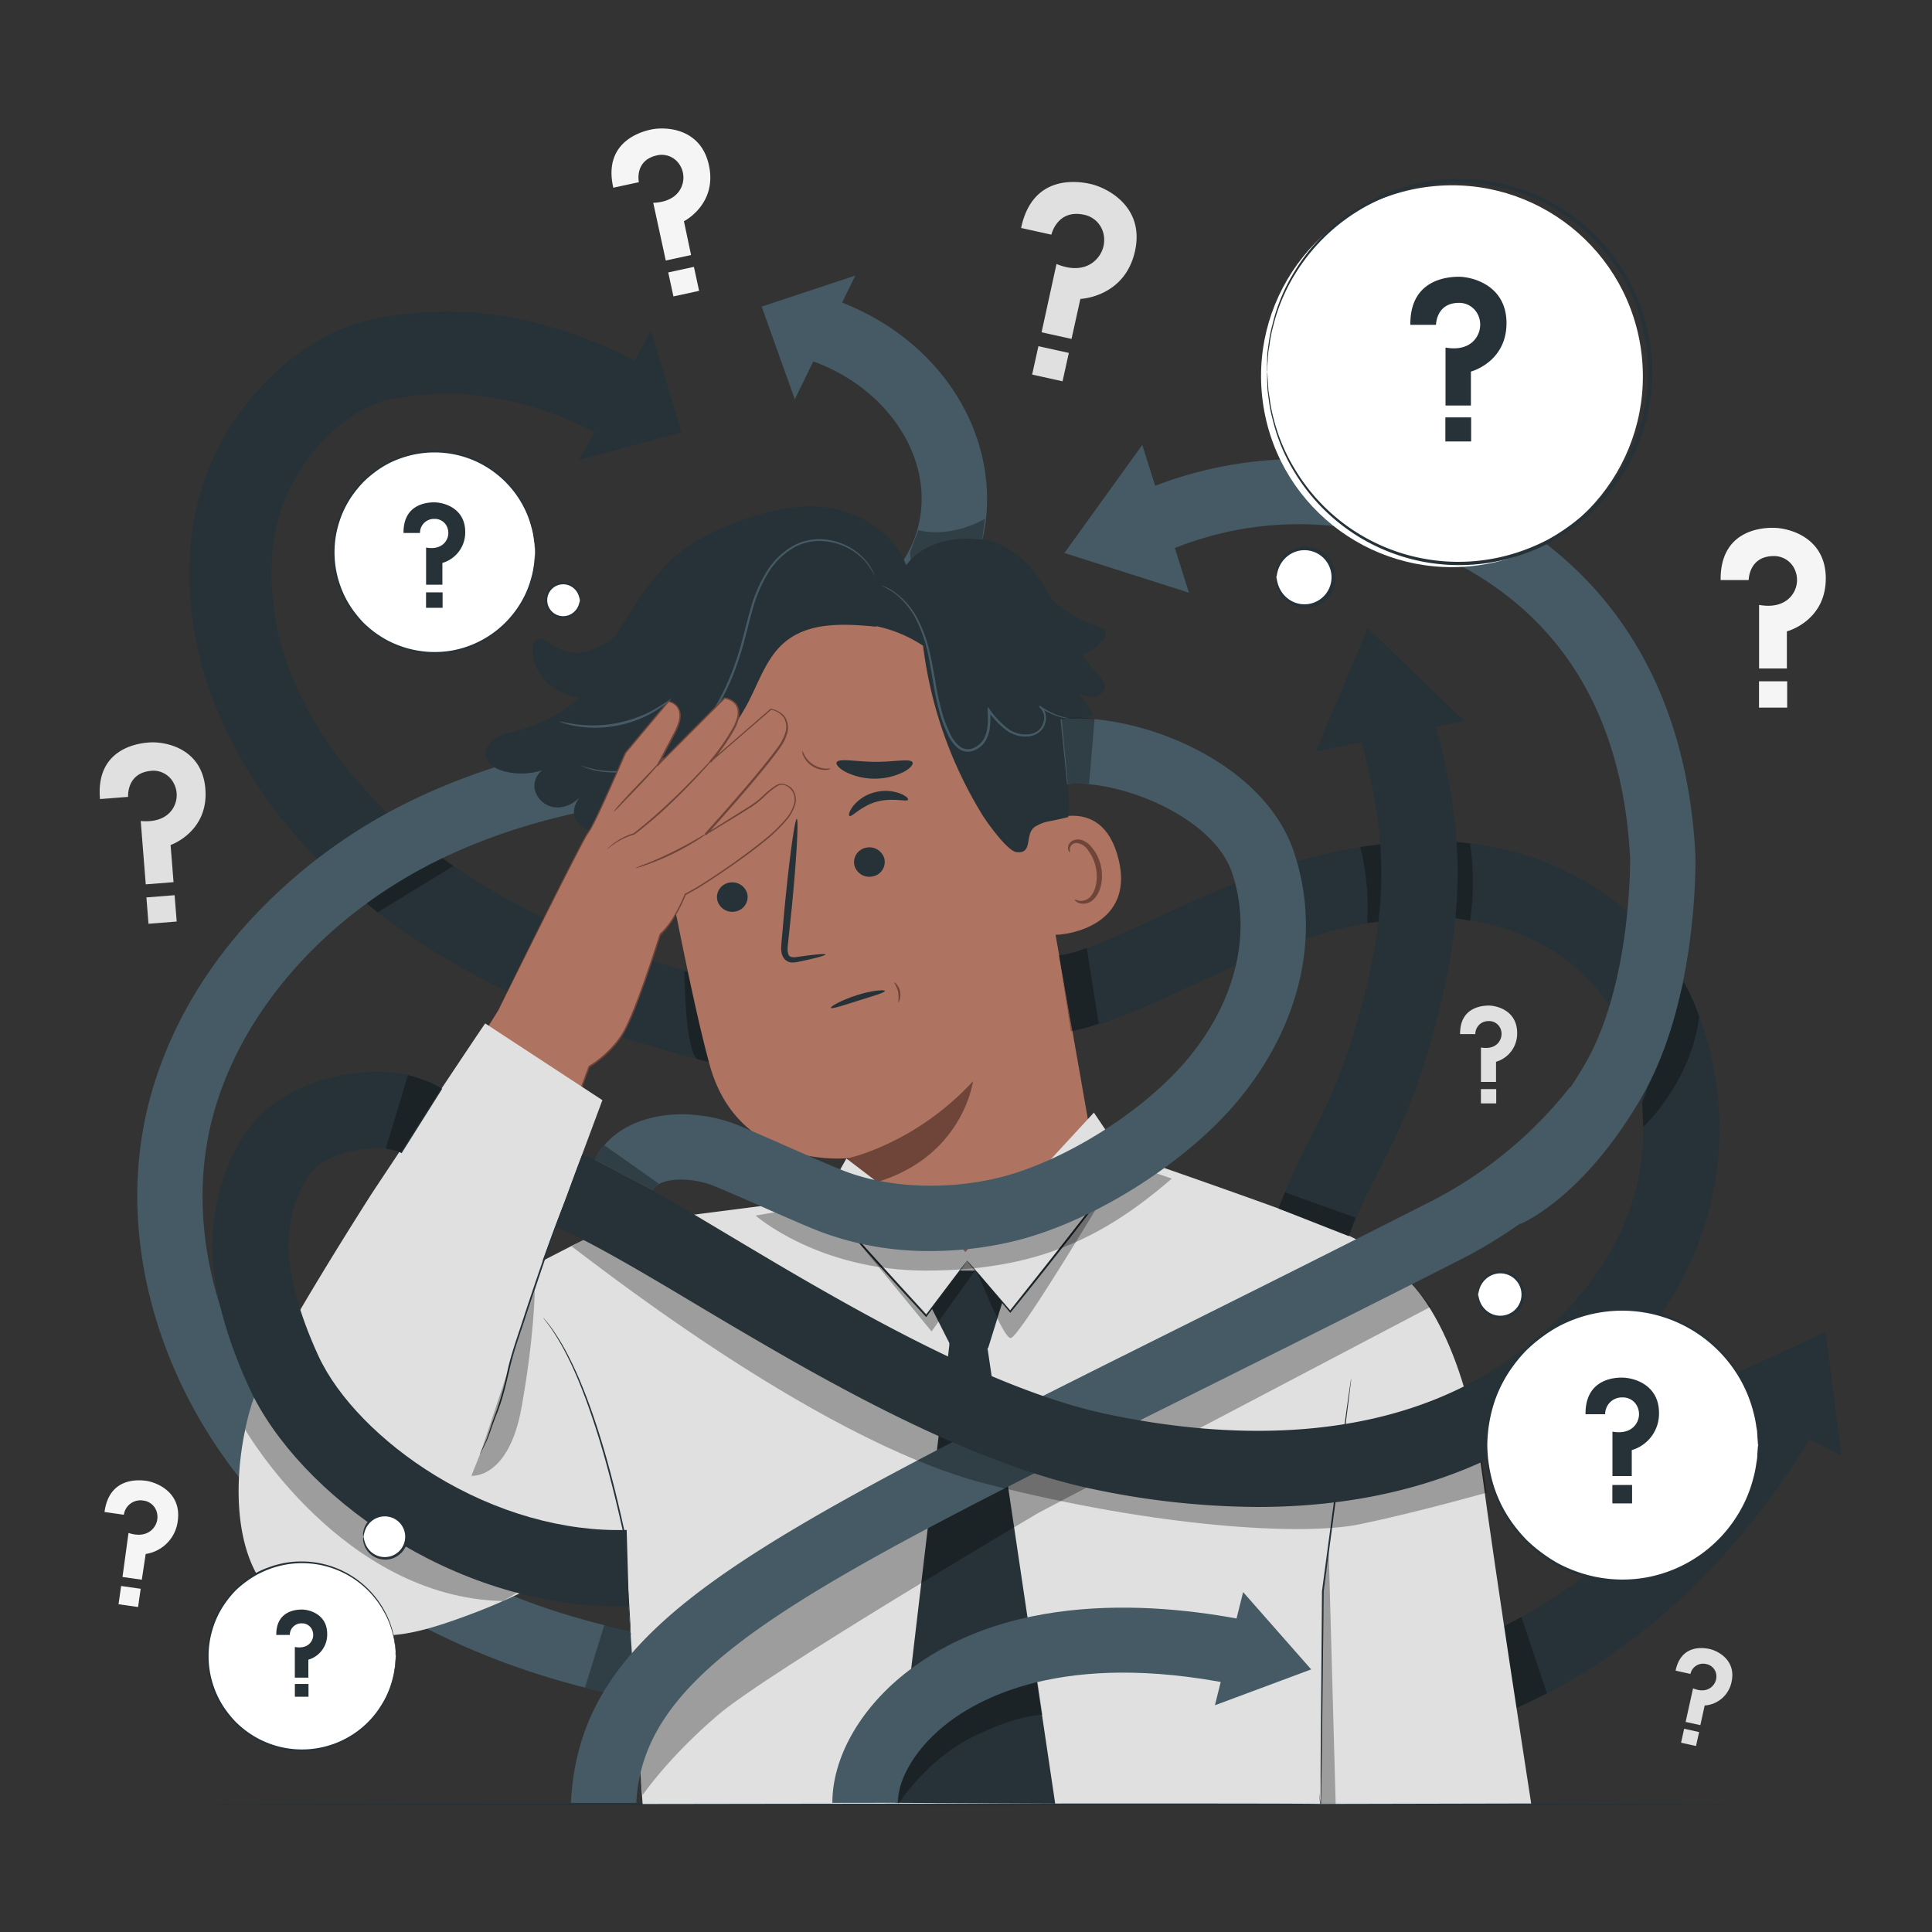 <svg xmlns="http://www.w3.org/2000/svg" viewBox="0 0 500 500"><rect x="0" y="0" width="500" height="500" fill="#333333" stroke="none"/><g id="freepik--background-complete--inject-382"><path d="M25.88,206.8l7.28-.57s-.49-6.11,5.86-6.73a5.9,5.9,0,0,1,6,3.31,6.55,6.55,0,0,1,0,5.94c-1.07,2.13-3.63,4.19-8.6,3.72l1.3,16.4,7.19-.57-.76-9.61s9.89-3.4,9-14.53c-.85-10.64-10.58-12.35-14.67-12C35.31,192.38,24.73,194,25.88,206.8Z" style="fill:#e0e0e0"></path><rect x="38.16" y="231.95" width="7.32" height="6.84" transform="translate(-18.43 4.03) rotate(-4.52)" style="fill:#e0e0e0"></rect><path d="M377.87,267.63h3.94a3.35,3.35,0,0,1,3.44-3.37,3.2,3.2,0,0,1,3.1,2,3.53,3.53,0,0,1-.29,3.19c-.66,1.1-2.13,2.11-4.79,1.64V280h3.9v-5.21a7.61,7.61,0,0,0,5.47-7.44c0-5.77-5.17-7.11-7.39-7.11C383.56,260.26,377.79,260.67,377.87,267.63Z" style="fill:#e0e0e0"></path><rect x="383.26" y="281.86" width="3.96" height="3.7" style="fill:#e0e0e0"></rect><path d="M27.05,391.3l5,.72a4.34,4.34,0,0,1,5-3.68,4.11,4.11,0,0,1,3.57,3.17,4.54,4.54,0,0,1-.94,4c-1.05,1.28-3.11,2.3-6.42,1.22L31.7,408.12l5,.71,1-6.66A9.83,9.83,0,0,0,46,393.66c1.05-7.37-5.32-10-8.15-10.42C35.67,382.93,28.23,382.4,27.05,391.3Z" style="fill:#f5f5f5"></path><rect x="30.99" y="410.79" width="5.11" height="4.77" transform="translate(58.62 -0.6) rotate(8.11)" style="fill:#f5f5f5"></rect><path d="M158.72,48.58l6.62-1.43s-1.21-5.56,4.55-6.91a5.47,5.47,0,0,1,5.93,2.29,6.09,6.09,0,0,1,.69,5.47c-.72,2.09-2.82,4.31-7.45,4.49l3.24,14.93L178.85,66,177,57.26s8.67-4.37,6.47-14.49c-2.09-9.68-11.27-10.05-15-9.24C165.59,34.14,156.06,36.93,158.72,48.58Z" style="fill:#f5f5f5"></path><rect x="173.54" y="69.71" width="6.8" height="6.35" transform="translate(-11.43 39.14) rotate(-12.23)" style="fill:#f5f5f5"></rect><path d="M433.64,432.36l3.85.85a3.35,3.35,0,0,1,4.09-2.55,3.21,3.21,0,0,1,2.58,2.66,3.55,3.55,0,0,1-1,3.06c-.89.93-2.54,1.59-5,.56l-1.92,8.69,3.81.84,1.12-5.09a7.62,7.62,0,0,0,6.95-6.09c1.25-5.63-3.52-8.05-5.68-8.53C440.79,426.39,435.07,425.55,433.64,432.36Z" style="fill:#e0e0e0"></path><rect x="435.39" y="447.8" width="3.96" height="3.7" transform="translate(107.34 -83.79) rotate(12.46)" style="fill:#e0e0e0"></rect><path d="M445.3,150.12h7.26s0-6.1,6.34-6.21a5.88,5.88,0,0,1,5.7,3.75,6.54,6.54,0,0,1-.52,5.89c-1.23,2-3.93,3.88-8.83,3V173h7.19v-9.6s10.07-2.61,10.07-13.71c0-10.62-9.53-13.09-13.6-13.09C455.79,136.55,445.16,137.3,445.3,150.12Z" style="fill:#f5f5f5"></path><rect x="455.23" y="176.32" width="7.29" height="6.81" style="fill:#f5f5f5"></rect><path d="M264.26,59l7.84,1.73s1.46-6.58,8.32-5.18a6.48,6.48,0,0,1,5.25,5.4,7.21,7.21,0,0,1-2,6.23c-1.82,1.89-5.17,3.24-10.25,1.14L269.56,86l7.75,1.71,2.29-10.35s11.49-.41,14.14-12.39c2.53-11.46-7.16-16.39-11.56-17.37C278.81,46.83,267.17,45.11,264.26,59Z" style="fill:#e0e0e0"></path><rect x="267.83" y="90.39" width="8.06" height="7.52" transform="translate(26.72 -56.45) rotate(12.46)" style="fill:#e0e0e0"></rect></g><g id="freepik--Table--inject-382"><path d="M449.25,467c0,.14-89.18.25-199.16.25S50.92,467.11,50.92,467s89.15-.25,199.17-.25S449.25,466.83,449.25,467Z" style="fill:#263238"></path></g><g id="freepik--Character--inject-382"><polygon points="221.35 71.32 197.12 79.35 205.69 103.34 221.35 71.32" style="fill:#455a64"></polygon><path d="M224.08,175.25l-7.9-14.94c15.46-8.17,23.36-20.15,22.24-33.73-1.2-14.6-12.86-28-29-33.42l5.35-16c22.84,7.62,38.74,26.49,40.52,48.07C257,145.64,245.58,163.89,224.08,175.25Z" style="fill:#455a64"></path><g style="opacity:0.3"><path d="M237.66,137.19s7.51,2.44,17.26-2.93l-1,7.32-18,6.83-.39-5.49Z"></path></g><path d="M220.2,281.63c-50.43-6.89-91.18-21.86-121.12-44.5C73.71,218,63.56,198.69,60.23,192.36c-8.72-16.55-12.47-34.45-10.86-51.79,3-31.85,26.16-51.07,41-56.21C102.94,80,119.68,80,130.7,81.87A113,113,0,0,1,165.52,94l-10.14,18.66a92,92,0,0,0-28.27-9.88c-9.56-1.64-22.35-.94-29.77,1.63-7.85,2.71-24.72,15.6-26.82,38.11-1.23,13.22,1.71,27,8.5,39.92,2.79,5.29,11.28,21.41,32.86,37.73,27,20.41,64.42,34,111.2,40.4Z" style="fill:#263238"></path><g style="opacity:0.3"><polygon points="109.02 217.91 88.92 228.77 97.7 236.12 117.31 224.15 109.02 217.91"></polygon></g><g style="opacity:0.3"><path d="M177.14,251.31s0,19.87,3.33,22.85l7,1.66-5.36-23.32Z"></path></g><polygon points="149.8 119.07 176.33 111.86 168.52 85.55 149.8 119.07" style="fill:#263238"></polygon><path d="M354,453.21l-3-20.33c61.37-9,93.51-58.6,104.47-79.51l18.2,9.54C461.21,386.61,424.67,442.85,354,453.21Z" style="fill:#263238"></path><polygon points="476.54 376.64 472.46 344.71 441.27 359.06 476.54 376.64" style="fill:#263238"></polygon><g style="opacity:0.3"><polygon points="393.75 418.47 388.77 421.08 391.93 442.31 400.35 438.26 393.75 418.47"></polygon></g><path d="M169.8,440.62C142,436,102.54,424.08,72.31,394.05,44.06,366,30.6,326.7,37.17,291.52c3.39-18.15,12.19-35.8,25.45-51a139.12,139.12,0,0,1,45.65-34.18c29.16-13.69,64.74-19.5,108.78-17.79l-.65,16.89c-41.28-1.61-74.3,3.69-100.95,16.2-32.46,15.24-56.09,43.22-61.66,73s6.1,63.27,30.43,87.44c27.08,26.9,63,37.63,88.38,41.89Z" style="fill:#455a64"></path><g style="opacity:0.3"><polygon points="156.39 420.57 151.4 436.74 163.74 439.9 163.28 422.17 156.39 420.57"></polygon></g><path d="M170,210.88a52,52,0,0,1,37.51-59.76l2.6-.7c28.48-6,49.47,14.87,54.66,43.51L283.88,303l-37.61,33.23-21-12c-1.81-8-5.69-24.52-5.75-24.51s-28.09,3.13-35.74-23.73C180.11,263,174.67,235.68,170,210.88Z" style="fill:#ae7461"></path><path d="M219.55,299.72s17.26-3.62,32.27-19.9c0,0-2.94,22.55-30.49,27.43Z" style="fill:#6f4439"></path><path d="M185.64,233a4,4,0,0,0,4.76,2.88,3.82,3.82,0,0,0,3-4.55,4,4,0,0,0-4.77-2.88A3.81,3.81,0,0,0,185.64,233Z" style="fill:#263238"></path><path d="M179,221.23c.61.37,2.94-2.58,7.09-3.69s7.74.13,8-.5c.16-.28-.57-1.06-2.16-1.66a10.9,10.9,0,0,0-6.61-.23,10.51,10.51,0,0,0-5.47,3.57C178.89,220,178.7,221.07,179,221.23Z" style="fill:#263238"></path><path d="M221.11,223.94a4,4,0,0,0,4.77,2.87,3.8,3.8,0,0,0,3-4.55,4,4,0,0,0-4.76-2.87A3.82,3.82,0,0,0,221.11,223.94Z" style="fill:#263238"></path><path d="M219.85,211.16c.62.37,3-2.58,7.09-3.69s7.75.13,8.06-.5c.16-.28-.57-1.06-2.16-1.66a11,11,0,0,0-6.62-.22,10.53,10.53,0,0,0-5.47,3.56C219.75,210,219.56,211,219.85,211.16Z" style="fill:#263238"></path><path d="M213.64,247c0-.24-2.74,0-7,.61-1.09.18-2.15.24-2.52-.43s-.33-2-.15-3.33c.3-2.83.61-5.79.94-8.9,1.23-12.64,1.81-22.93,1.3-23s-1.92,10.17-3.14,22.81q-.42,4.66-.8,8.92c-.07,1.31-.39,2.86.58,4.3A2.76,2.76,0,0,0,205,249.1a7.58,7.58,0,0,0,1.86-.24C211.08,248,213.69,247.26,213.64,247Z" style="fill:#263238"></path><path d="M236.16,197.31c-.55-1.11-4.75-.09-9.82-.15s-9.27-1-9.82.14c-.24.53.58,1.54,2.34,2.49a17.08,17.08,0,0,0,15,0C235.57,198.86,236.4,197.84,236.16,197.31Z" style="fill:#263238"></path><path d="M175.5,209.1c1.11.73,4.24-1.12,8.3-2.21s7.68-1.28,8.22-2.47c.23-.57-.56-1.38-2.29-1.89a13.6,13.6,0,0,0-7.16.18,13.29,13.29,0,0,0-6.15,3.6C175.23,207.65,175,208.74,175.5,209.1Z" style="fill:#263238"></path><path d="M268,213.86c.4-.32,17.1-9.89,21.52,8.7s-16.81,19.8-17,19.27S268,213.86,268,213.86Z" style="fill:#ae7461"></path><path d="M278.17,232.83c.07-.08.38.15,1,.27a3.38,3.38,0,0,0,2.43-.53c1.8-1.19,2.71-4.7,2-8.07a11,11,0,0,0-2-4.42,3.87,3.87,0,0,0-3-1.9,1.68,1.68,0,0,0-1.7,1.34c-.13.58.08.92,0,1s-.47-.22-.51-1a2.15,2.15,0,0,1,.46-1.34,2.51,2.51,0,0,1,1.68-.9c1.45-.24,3.06.77,4.06,2.08a11.26,11.26,0,0,1,2.36,4.91c.77,3.77-.32,7.73-2.82,9.15a3.59,3.59,0,0,1-3.08.21C278.31,233.27,278.11,232.88,278.17,232.83Z" style="fill:#6f4439"></path><path d="M125.73,194.94a4.5,4.5,0,0,1,1.45-3.06c1.82-1.77,4.31-2.19,6.67-2.8a40.08,40.08,0,0,0,16-8.34,20,20,0,0,1-5.84-2.31c-3.72-2.27-6.55-6.45-6.13-10.79a2.61,2.61,0,0,1,1-2.12c1.11-.66,2.45.27,3.52,1,3.51,2.42,6.38,3.14,10.41,1.73a16.92,16.92,0,0,0,6.56-3.78l.17-.31c.73-1.23,1.44-2.41,2.15-3.55h0c5.33-8.61,10.19-14.85,15.78-18.82,8.19-5.83,23-10.94,33.05-10.73s20.39,5.85,24,15.22c4.23-5.75,12.2-7.62,19.28-6.58l.15-.11c7.8.84,13.71,7.46,17.59,14.29.22.37.41.75.62,1.13a29.33,29.33,0,0,0,11.95,7.13c.79.24,1.7.55,2,1.33a2.39,2.39,0,0,1-.77,2.21,14.75,14.75,0,0,1-5.24,3.81A32.19,32.19,0,0,0,283.7,174c1.14,1.19,2.5,2.6,2.14,4.2a3.14,3.14,0,0,1-2.85,2.15,9.22,9.22,0,0,1-3.71-.72l3.79,5.19a17.45,17.45,0,0,1-7.95,1.35c.12,7.23,2,20.21,1.36,25.28-4.91,1.27-6.23,1-8.52,2.44-3,1.84-.37,7.24-4.95,6.62-2.32-.31-7.53-7.6-8.77-9.6a109.11,109.11,0,0,1-15.35-43.79A34.93,34.93,0,0,0,226.54,162l.39.21c-8.23-.81-17.44-1.35-23.79,3.95-4.93,4.1-6.82,10.69-9.89,16.32-5.82,10.67-13.66,17.5-25.35,20.84.9,8.46,3.8,21.94,5.24,29.69l-10.21-13.75v.07c-.74-.78-1.4-1.58-2-2.38l-.21-.24v0a49.18,49.18,0,0,0-3.2-3.83l-.06.08c-3.27,4.65-10.72.52-8.52-4.72a11.36,11.36,0,0,1,1.76-2.88,7.77,7.77,0,0,1-6.76,3.6,6.09,6.09,0,0,1-5.6-4.86,5.19,5.19,0,0,1,2-4.77,17.55,17.55,0,0,1-10.2.19C128,198.85,125.65,197.51,125.73,194.94Z" style="fill:#263238"></path><path d="M227.89,151.45a25.87,25.87,0,0,1,3.32,1.84,20.1,20.1,0,0,1,6.34,8,35.91,35.91,0,0,1,2.35,6.74c.61,2.5,1,5.23,1.54,8.1a73.8,73.8,0,0,0,1.93,9,32.43,32.43,0,0,0,1.74,4.55,10.08,10.08,0,0,0,3,4.1,4.21,4.21,0,0,0,4.15.37,6.18,6.18,0,0,0,3-2.77c1.26-2.46,1.08-5.16,1-7.54l-.56.2a23.25,23.25,0,0,0,4.68,4.9,8.31,8.31,0,0,0,6,1.62,5.38,5.38,0,0,0,2.69-1.17,4.56,4.56,0,0,0,1.45-2.33,4.7,4.7,0,0,0,0-2.55,3.45,3.45,0,0,0-1.38-1.9l-.22.32a17.9,17.9,0,0,0,6.89,3,13.75,13.75,0,0,0,2,.27,2.69,2.69,0,0,0,.68,0,3.1,3.1,0,0,0-.67-.12,19.14,19.14,0,0,1-2-.36,18.76,18.76,0,0,1-6.7-3.1l-.23.33a3.57,3.57,0,0,1,1.15,4,4.18,4.18,0,0,1-1.32,2.08,4.91,4.91,0,0,1-2.44,1,7.8,7.8,0,0,1-5.57-1.56,23.17,23.17,0,0,1-4.52-4.81l-.6-.78,0,1c.11,2.38.24,5-.91,7.2a5.69,5.69,0,0,1-2.67,2.48,3.55,3.55,0,0,1-3.53-.31,9.35,9.35,0,0,1-2.79-3.84,32,32,0,0,1-1.72-4.46,74.85,74.85,0,0,1-1.95-8.88c-.5-2.87-1-5.6-1.61-8.13a34.76,34.76,0,0,0-2.46-6.81,19.88,19.88,0,0,0-6.6-8A11.5,11.5,0,0,0,227.89,151.45Z" style="fill:#455a64"></path><path d="M150.13,198.07s.08.05.26.13l.8.33a9.05,9.05,0,0,0,1.33.47,16.71,16.71,0,0,0,1.86.47,24.65,24.65,0,0,0,12.14-.7,31.63,31.63,0,0,0,14.95-10c4.5-5.21,7.88-12.1,10.2-19.62,1.19-3.77,2-7.53,3-11.07a37.53,37.53,0,0,1,4.09-9.74,19.2,19.2,0,0,1,6.7-6.63,13.59,13.59,0,0,1,4-1.46,14.41,14.41,0,0,1,4-.18A16.17,16.17,0,0,1,224,145.37a19.86,19.86,0,0,1,2.38,3.74,1,1,0,0,0-.09-.28l-.33-.8a13.89,13.89,0,0,0-1.77-2.82,16,16,0,0,0-4-3.4,16.52,16.52,0,0,0-6.63-2.2,15.33,15.33,0,0,0-4.09.15,14.24,14.24,0,0,0-4.19,1.49,19.42,19.42,0,0,0-6.93,6.78,37,37,0,0,0-4.2,9.88c-1.05,3.57-1.85,7.32-3,11.05-2.3,7.47-5.64,14.28-10,19.43a31.49,31.49,0,0,1-14.64,9.94,25.09,25.09,0,0,1-11.95.89A38.64,38.64,0,0,1,150.13,198.07Z" style="fill:#455a64"></path><path d="M144.79,186.72a4.43,4.43,0,0,0,1.14.44,22.44,22.44,0,0,0,3.24.78,29.15,29.15,0,0,0,4.93.4,30.54,30.54,0,0,0,11.82-2.44,28.67,28.67,0,0,0,4.37-2.32,22.4,22.4,0,0,0,2.66-2c.59-.52.9-.82.87-.86s-1.39,1-3.78,2.46a32,32,0,0,1-4.35,2.16,33,33,0,0,1-11.6,2.39,33.67,33.67,0,0,1-4.86-.26C146.48,187.12,144.82,186.6,144.79,186.72Z" style="fill:#455a64"></path><path d="M229,256.46c.07.41-3.07,1.31-6.88,2.51s-6.92,2.25-7.09,1.87,2.73-2,6.65-3.27S229,256.07,229,256.46Z" style="fill:#263238"></path><path d="M215,198.94a2.56,2.56,0,0,1-1.4.32,6,6,0,0,1-3.33-.95,6.09,6.09,0,0,1-2.31-2.58,2.56,2.56,0,0,1-.32-1.4,12.54,12.54,0,0,1,.63,1.24,6.83,6.83,0,0,0,2.26,2.33,6.76,6.76,0,0,0,3.08,1A13.77,13.77,0,0,1,215,198.94Z" style="fill:#6f4439"></path><path d="M232.45,259.41a9.8,9.8,0,0,0,0-2.73,10.72,10.72,0,0,0-1.11-2.49s.33.12.69.52a4.31,4.31,0,0,1,.82,4C232.71,259.17,232.51,259.44,232.45,259.41Z" style="fill:#6f4439"></path><path d="M129,261.39s21.9-44.42,23.4-46.21,9.48-20.36,9.48-20.36L173,181.48s5.24.79,1.91,7.56l-4.73,9,17.39-17.47s5.16.6,3.15,6.07c-1.49,4.07-6.8,10.36-6.8,10.36l15.61-13.55s6.5,1,3.38,7.82c-2,4.43-20.23,24.54-20.23,24.54s9.08-5.61,12-7.47,5.83-5.91,7.95-5.53,5.82,3.67.3,9.93-21,16.24-23.29,17.48l-2.27,1.24s-2.68,7-6.47,10.32c0,0-6.23,19.74-9.37,25.17a27.18,27.18,0,0,1-9,9l-9.58,25.88L115.5,283Z" style="fill:#ae7461"></path><path d="M129,261.39s-.29.5-.87,1.44-1.44,2.36-2.57,4.2l-9.92,16,0-.14L143,301.78l-.24.07c2.87-7.76,6.1-16.5,9.56-25.89a.18.18,0,0,1,.08-.09h0a27.81,27.81,0,0,0,6.91-6.05,21,21,0,0,0,2.59-4c.7-1.45,1.35-3,2-4.51,2.43-6.18,4.63-12.76,6.81-19.55a.28.28,0,0,1,.06-.09,20.66,20.66,0,0,0,3.64-4.64,41.83,41.83,0,0,0,2.78-5.61.24.24,0,0,1,.09-.11c1.15-.64,2.33-1.24,3.44-1.94s2.25-1.41,3.37-2.15c2.24-1.48,4.48-3,6.7-4.6s4.45-3.26,6.61-5a42,42,0,0,0,6.06-5.8,10.52,10.52,0,0,0,2-3.67,4.05,4.05,0,0,0-.77-3.85,3.94,3.94,0,0,0-1.69-1.11,2.27,2.27,0,0,0-1.91.3,21.34,21.34,0,0,0-3.34,2.73,21.07,21.07,0,0,1-3.49,2.74l-3.77,2.36L182.78,216a.22.22,0,0,1-.31-.07.23.23,0,0,1,0-.27l4.2-4.71c4-4.56,8-9.11,11.7-13.75.93-1.16,1.84-2.33,2.7-3.53a12.84,12.84,0,0,0,2.08-3.8,4.87,4.87,0,0,0-.25-4.06,5.28,5.28,0,0,0-3.45-2.14l.18,0L184,197.2a.22.22,0,0,1-.31,0,.24.24,0,0,1,0-.29,55.38,55.38,0,0,0,5.93-8.46,12,12,0,0,0,1-2.31,5.08,5.08,0,0,0,.25-2.4,3.14,3.14,0,0,0-1.18-2,4.75,4.75,0,0,0-2.18-.92l.17-.06L170.3,198.2a.2.2,0,0,1-.28,0,.2.2,0,0,1,0-.24l4.63-8.79a14.38,14.38,0,0,0,.89-2.21,9,9,0,0,0,.26-1.14,6.22,6.22,0,0,0,0-1.14,3.23,3.23,0,0,0-.89-2,3.74,3.74,0,0,0-1.93-1l.16-.07L162,194.93l0,0c-2.27,5.24-4.47,10.23-6.66,14.9-.55,1.17-1.1,2.32-1.67,3.44-.29.56-.58,1.1-.91,1.64s-.67,1-1,1.55c-1.18,2.12-2.25,4.22-3.3,6.24-4.16,8.1-7.67,15.12-10.56,20.87l-6.63,13.25c-.75,1.51-1.33,2.66-1.73,3.44s-.6,1.17-.6,1.17.18-.4.56-1.19l1.69-3.47,6.54-13.29c2.86-5.76,6.35-12.79,10.49-20.91,1.05-2,2.11-4.12,3.29-6.25a17.32,17.32,0,0,1,1-1.57c.32-.51.61-1.07.89-1.62.57-1.11,1.11-2.26,1.66-3.43,2.18-4.67,4.37-9.66,6.63-14.91,0,0,0,0,0,0l11.15-13.34h0a.17.17,0,0,1,.16-.06,4,4,0,0,1,2.14,1.13,3.56,3.56,0,0,1,1,2.22,5.62,5.62,0,0,1,0,1.23,9.87,9.87,0,0,1-.26,1.2,15.41,15.41,0,0,1-.92,2.27l-4.62,8.81-.31-.23q8.34-8.4,17.39-17.47h0a.18.18,0,0,1,.17,0,5.21,5.21,0,0,1,2.39,1,3.54,3.54,0,0,1,1.33,2.25,5.45,5.45,0,0,1-.25,2.6,12,12,0,0,1-1,2.39,54.39,54.39,0,0,1-6,8.54l-.31-.3,15.61-13.56h0a.22.22,0,0,1,.17-.05,6.56,6.56,0,0,1,2.11.79,4.57,4.57,0,0,1,1.65,1.56,5.33,5.33,0,0,1,.31,4.43,10.77,10.77,0,0,1-.91,2.06c-.37.65-.81,1.25-1.23,1.86-.88,1.21-1.79,2.38-2.72,3.55-3.73,4.65-7.69,9.2-11.72,13.77l-4.2,4.71-.28-.34,7.58-4.74c2.5-1.62,5.13-3,7.2-5a22.22,22.22,0,0,1,3.43-2.79,4.19,4.19,0,0,1,1.07-.42,2.24,2.24,0,0,1,1.18.08A4.33,4.33,0,0,1,204.9,204a4.47,4.47,0,0,1,.87,4.25,10.91,10.91,0,0,1-2.05,3.83,41.42,41.42,0,0,1-6.13,5.87c-2.17,1.77-4.39,3.43-6.62,5s-4.48,3.13-6.73,4.6c-1.12.74-2.24,1.46-3.38,2.16s-2.31,1.31-3.45,1.95l.09-.11a39.93,39.93,0,0,1-2.82,5.67A21.09,21.09,0,0,1,171,242l.06-.1c-2.19,6.81-4.39,13.38-6.84,19.58-.61,1.54-1.26,3.06-2,4.53a21.93,21.93,0,0,1-2.64,4.08,28,28,0,0,1-7,6.12l.08-.09L143,302a.14.14,0,0,1-.19.09l0,0-27.34-18.94a.11.11,0,0,1,0-.14c4.33-6.92,7.71-12.31,10-16l2.62-4.16C128.63,261.87,129,261.39,129,261.39Z" style="fill:#6f4439"></path><path d="M186.41,194.19a8.63,8.63,0,0,1-.95,1.21c-.64.76-1.59,1.85-2.77,3.17-2.39,2.64-5.75,6.23-9.71,9.94a107,107,0,0,1-8.76,7.44l0,0h0a17.94,17.94,0,0,0-5.31,2.5c-1.16.8-1.74,1.35-1.77,1.32s.12-.17.39-.43a15.61,15.61,0,0,1,1.26-1.06,17.15,17.15,0,0,1,5.32-2.67l-.06,0c2.53-2,5.55-4.55,8.68-7.49,4-3.7,7.34-7.24,9.78-9.82l2.88-3.07A9.89,9.89,0,0,1,186.41,194.19Z" style="fill:#6f4439"></path><path d="M171,197a13.47,13.47,0,0,1-1.64,2.06c-1.06,1.23-2.57,2.89-4.29,4.68l-4.4,4.56a17.14,17.14,0,0,1-1.89,1.84,13.73,13.73,0,0,1,1.65-2.05c1.08-1.22,2.61-2.87,4.32-4.66l4.38-4.58A16.84,16.84,0,0,1,171,197Z" style="fill:#6f4439"></path><path d="M183.08,215.59a3.36,3.36,0,0,1-.64.52c-.43.31-1.06.74-1.86,1.26a67.08,67.08,0,0,1-6.46,3.61,65.79,65.79,0,0,1-6.83,2.85c-.9.31-1.63.55-2.14.69a3.09,3.09,0,0,1-.8.18,26.62,26.62,0,0,1,2.83-1.16c1.75-.7,4.15-1.71,6.74-3s4.86-2.52,6.49-3.47A25.67,25.67,0,0,1,183.08,215.59Z" style="fill:#6f4439"></path><path d="M125.57,264.86c-1,1.27-29.34,44-29.34,44s-26.8,41.76-30.72,53.51c-5.72,17.15-7,46.89,11.5,54.86s24.87,8.23,47.19-.38a154.65,154.65,0,0,0,38.59-22.06l-4.38-77.72-18,9.24,15.49-41.59Z" style="fill:#e0e0e0"></path><path d="M364,331s14.41,11.53,19.63,50.82c3.29,24.81,12.64,84.92,12.64,84.92l-54.48.12s-10.95-77.56-9.83-78.73S364,331,364,331Z" style="fill:#e0e0e0"></path><path d="M158.41,317.07l61.33-7.87s11.57,18.53,34.22,14.91c31.8-5.08,31-27.51,31-27.51s52.92,18.17,63.16,22.76A45.56,45.56,0,0,1,364,331s-18.8,73-19.39,73.88-4.15,62.67-2.82,62c.57-.3-172.61,0-175.48,0L161.1,393.2,143,330.36Z" style="fill:#e0e0e0"></path><path d="M148.45,305.66a4.69,4.69,0,0,1-.25.72c-.19.51-.45,1.18-.78,2-.67,1.77-1.66,4.32-2.82,7.51-2.34,6.35-5.34,15.21-8.57,25-1.6,4.93-3.31,9.54-4.26,13.91-.53,2.18-1,4.25-1.55,6.17a48.81,48.81,0,0,1-1.79,5.26c-.62,1.58-1.13,3-1.56,4.29a28,28,0,0,1-1.32,3.2c-.41.85-.74,1.51-1,2a5.23,5.23,0,0,1-.37.67,6.19,6.19,0,0,1,.29-.71l.9-2a29.3,29.3,0,0,0,1.24-3.2c.4-1.28.9-2.74,1.51-4.32a77.52,77.52,0,0,0,3.22-11.42c.94-4.39,2.65-9,4.24-13.95,3.23-9.81,6.28-18.66,8.7-25,1.2-3.16,2.23-5.71,3-7.46l.86-2A4.15,4.15,0,0,1,148.45,305.66Z" style="fill:#263238"></path><path d="M163.27,423.26a4.48,4.48,0,0,1-.07-.51c0-.37-.07-.86-.13-1.47-.1-1.33-.25-3.2-.44-5.55-.35-4.79-.83-11.51-1.41-19.38v0c-1.08-4.89-2.35-10.25-3.84-15.82-3.08-11.54-6.71-21.76-10.17-28.78a64.14,64.14,0,0,0-4.6-8c-.63-.9-1.17-1.55-1.51-2l-.39-.53-.12-.19s.06.05.16.16l.42.5c.36.45.93,1.09,1.58,2a58.42,58.42,0,0,1,4.74,8c3.55,7,7.24,17.25,10.32,28.8,1.5,5.58,2.75,10.95,3.82,15.85v0h0c.51,7.88.94,14.6,1.25,19.39.13,2.35.24,4.23.32,5.56,0,.62,0,1.11.06,1.47A1.75,1.75,0,0,1,163.27,423.26Z" style="fill:#263238"></path><path d="M341.77,466.89s0,.19,0,0,0-.49,0-.84c0-.76,0-1.84,0-3.21,0-2.82,0-6.85.05-11.81.08-10,.19-23.78.31-39v0h0l0-.24c2-15.15,3.89-28.86,5.23-38.82L349,361.19c.2-1.37.36-2.44.47-3.2.05-.34.1-.62.13-.83a1.18,1.18,0,0,1,.06-.28,1.6,1.6,0,0,1,0,.29l-.09.84c-.09.76-.22,1.83-.39,3.2-.35,2.81-.86,6.82-1.49,11.78-1.31,10-3.12,23.67-5.11,38.83l0,.24v0c-.17,15.23-.33,29-.45,39-.08,5-.14,9-.19,11.81,0,1.37-.05,2.45-.07,3.21q0,.52,0,.84C341.76,467.08,341.78,466.89,341.77,466.89Z" style="fill:#263238"></path><polygon points="245.86 346.65 231.72 466.57 273.08 466.77 255.23 346.65 245.86 346.65" style="fill:#263238"></polygon><g style="opacity:0.3"><path d="M63.46,370s25.09,43.41,66.73,44.36l9.5-5.63L68.94,352.56S64.75,363.34,63.46,370Z"></path></g><path d="M213.64,309.49l5.41-9.67s31.19,23.72,30.76,24.21c0,0,32.77-35.56,33.29-36.09l7.25,10.77S261.4,336,261,336.32s-18.23-3.22-18.23-3.22L227.69,326Z" style="fill:#e0e0e0"></path><polygon points="241.13 338.58 246.35 348.88 255.73 348.88 259.42 336.99 252.49 328.83 248.39 328.83 241.13 338.58" style="fill:#263238"></polygon><path d="M250.27,326.26a1.26,1.26,0,0,1-.17.3l-.55.8-2.13,3-7.56,10.29-.17.23-.18-.21-7-7.63c-5.23-5.74-9.92-11-13.22-14.86-1.66-1.93-3-3.52-3.85-4.64-.45-.56-.76-1-1-1.31a2.71,2.71,0,0,1-.31-.48,2.34,2.34,0,0,1,.39.42c.25.28.59.71,1.06,1.25.92,1.08,2.27,2.63,4,4.53,3.37,3.81,8.09,9,13.32,14.76l7,7.65-.35,0,7.7-10.18,2.24-2.9c.24-.3.45-.55.61-.76A1.55,1.55,0,0,1,250.27,326.26Z" style="fill:#263238"></path><path d="M290.81,300.94c.36.14-1.69,3.29-5.23,8.05s-8.57,11.29-14.2,18.4c-3.52,4.46-6.86,8.62-9.75,12.18l-.16.2-.17-.2-8-9.59L251,327.26l-.58-.73a1.41,1.41,0,0,1-.18-.27,1.53,1.53,0,0,1,.24.23l.62.68,2.33,2.65,8.17,9.48h-.33l9.7-12.21c5.63-7.12,10.7-13.58,14.31-18.31S291,301,290.81,300.94Z" style="fill:#263238"></path><path d="M245.64,348.16a14.86,14.86,0,0,1,1-2.67c.67-1.62,1.65-3.83,2.86-6.22s2.41-4.49,3.33-6a15.7,15.7,0,0,1,1.58-2.35,16.47,16.47,0,0,1-1.28,2.52c-.84,1.54-2,3.66-3.19,6s-2.24,4.56-3,6.14A18.37,18.37,0,0,1,245.64,348.16Z" style="fill:#263238"></path><path d="M255.5,348.72a49.53,49.53,0,0,1-9.74,0,47.56,47.56,0,0,1,9.74,0Z" style="fill:#263238"></path><g style="opacity:0.3"><polygon points="217.25 315.57 241.09 344.57 252.46 328.64 250.27 326.26 239.67 340.49 217.25 315.57"></polygon></g><g style="opacity:0.3"><path d="M252.46,328.64c1.22,1.63,6.93,17.44,9.1,17.65s27.29-42.05,27.29-42.05l-27.38,35.19Z"></path></g><g style="opacity:0.3"><path d="M124.49,375.69,122,381.93s9.65,1,13-17.8,3.39-30.22,3.39-30.22Z"></path></g><g style="opacity:0.3"><polygon points="345.67 466.9 343.88 401.65 342.51 412 341.74 466.82 345.67 466.9"></polygon></g><g style="opacity:0.3"><path d="M195.55,314.59s16.3,14.33,44.33,14.24,45.31-8.17,63.38-23.81L293,301.46s-16.48,11.23-42.39,11.72-41.79-.88-41.79-.88Z"></path></g><path d="M232.4,467s7.15-11.29,18.77-17.2c12.16-6.18,18.62-6,18.62-6l-1.4-9.42-17.22.46-15.34,12-2.1,7.8Z" style="opacity:0.3"></path><g style="opacity:0.3"><path d="M166.32,464.56s6.48-9.61,19.49-20.72,82.95-52.32,82.95-52.32l101.55-53.36-5.83-7.23L203,409.31l-39.22,34.27Z"></path></g><path d="M164.68,466.59H147.75c1.19-23.81,13.14-41,40.1-59.66,24.77-17.15,63.17-36.29,116.32-62.79,19.47-9.71,41.53-20.71,65.7-33a108.71,108.71,0,0,0,36.45-29.8l13.34,10.38a125.77,125.77,0,0,1-42.13,34.49c-24.23,12.31-46.32,23.33-65.82,33.05C208.94,410.5,166.45,430.89,164.68,466.59Z" style="fill:#455a64"></path><path d="M160,415.71c-42.94,0-82.76-28.95-95.49-56.52-3.7-8-9.86-23.56-9.58-37.73.22-11.27,4.53-27.42,15.93-35.86,5.41-4,13-6.85,20.83-7.84,8.84-1.1,16.93.31,22.76,4l-10.51,16.69c-4.27-2.69-15.84-1.05-21.35,3-4.36,3.22-7.78,12-7.94,20.39-.15,7.47,2.68,18.06,7.76,29.07,5,10.86,16.31,22.42,30.2,30.92,15.65,9.58,33.26,14.61,49.57,14.12l.57,19.71C161.79,415.69,160.87,415.71,160,415.71Z" style="fill:#263238"></path><g style="opacity:0.3"><path d="M99.84,297.22l5.74-19s6.51,1.71,8.57,3.55l-10.4,16.4"></path></g><g style="opacity:0.3"><path d="M147.92,322.61c.4-.2,62,49.83,107.11,61.35s82.39,13.51,96.9,10.51,32.79-8.16,32.79-8.16l-2.12-13.95s-52.94,4.09-87.48,1.84-117.89-51.59-117.89-51.59l-16.55-7.94Z"></path></g><path d="M325.49,390a209.78,209.78,0,0,1-43.24-4.76c-26.75-5.69-56.43-21.36-76.43-32.65-5-2.83-10.44-6-16.58-9.61-4.15-2.45-8.17-4.85-12-7.14-13.95-8.34-26.28-15.43-33.24-18.2,2.14-6.61,4.37-12.92,6.7-18.87,8.43,3.35,21.37,11,36.65,20.14,3.82,2.28,7.81,4.66,11.93,7.1,6,3.56,11.35,6.64,16.25,9.41,18.87,10.65,46.73,25.41,70.83,30.53,27,5.74,65.87,8.65,97.77-10C399,347.13,411.05,335,418,321.67c7.93-15.21,9.4-31.58,4.37-48.66-7.45-25.28-33.23-39.3-64.16-34.86-19.29,2.76-36,10.52-50.79,17.36-11.14,5.16-20.76,9.62-29.86,11.23l-3.43-19.42c6.57-1.16,15.11-5.12,25-9.7,15.2-7.05,34.13-15.82,56.28-19,20-2.87,38.87.33,54.45,9.27a67.43,67.43,0,0,1,31.42,39.54c6.43,21.83,4.43,43.74-5.8,63.35-8.76,16.8-23.07,31.35-41.39,42.09C372.17,385.72,347.92,390,325.49,390Z" style="fill:#263238"></path><g style="opacity:0.3"><path d="M357.27,218.52c2.49,7.43,1,19.93,1,19.93l-4.44.43a65.39,65.39,0,0,0-1.79-19.67Z"></path></g><g style="opacity:0.3"><path d="M380.48,218.29a73,73,0,0,1,0,20l-4.4-.8v-19.7Z"></path></g><g style="opacity:0.3"><path d="M425,285.45l.27,6.18s12.37-11.46,14.47-28.5a49.64,49.64,0,0,0-3.95-8.94Z"></path></g><g style="opacity:0.3"><path d="M281.26,245.27c0,.33,3.09,19.63,3.09,19.63a45.82,45.82,0,0,1-7.2,2l-3.09-19.68A25,25,0,0,0,281.26,245.27Z"></path></g><path d="M240.89,323.76a79.4,79.4,0,0,1-28.58-5c-3.57-1.39-8.56-3.59-13.85-5.91-4.47-2-9.09-4-13.5-5.85-6.23-2.6-14.39-2.26-16.1,1l-15-7.89c6.61-12.68,24.53-14.19,37.58-8.74,4.55,1.91,9.25,4,13.79,6,5.12,2.25,9.95,4.38,13.18,5.64,11.05,4.3,25.67,5.06,39.11,2,17.21-3.89,38.83-17.43,50.31-31.51,12.18-14.94,16.19-32.32,11-47.69-4.9-14.51-29.33-24.21-42.66-22.86l-1.71-16.82c19.26-2,52.33,10.43,60.38,34.28,7.09,21,2,44.23-13.91,63.77-13.8,16.93-38.9,32.62-59.69,37.31A92.3,92.3,0,0,1,240.89,323.76Z" style="fill:#455a64"></path><path d="M215.41,466.58c0-11.5,6.91-23.94,18.53-33.27,28.64-23,70.52-18.05,92.94-13.05l-3.68,16.5c-45.33-10.1-68.75,1.76-78.68,9.73-9,7.24-12.21,15.34-12.21,20.07Z" style="fill:#455a64"></path><polygon points="314.42 441.32 339.33 432.04 321.72 412.03 314.42 441.32" style="fill:#455a64"></polygon><g style="opacity:0.3"><path d="M283.28,186.07l-1.43,16.82h-5.5L274.76,186A30,30,0,0,1,283.28,186.07Z"></path></g><g style="opacity:0.3"><path d="M156.39,296.39s14.3,10,14.11,10a3.46,3.46,0,0,0-1.64,1.57l-15-7.89A26.44,26.44,0,0,1,156.39,296.39Z"></path></g><polygon points="295.62 115.14 275.47 143.11 307.7 153.39 295.62 115.14" style="fill:#455a64"></polygon><path d="M393.5,316.76l-6.76-15.49-.11,0c.12-.05,11.88-5.74,23.57-25.91,11.79-20.34,11.69-51.26,11.67-53.32-2-38.23-18.91-64.76-50.36-78.86L371,143a86.56,86.56,0,0,0-67.84-.81l-7.37,3.05-6.45-15.63,7.38-3a103.49,103.49,0,0,1,81.14,1l.58.25c37.23,16.7,58.09,49.06,60.34,93.59v.25c0,1.51.61,37.17-13.93,62.25S395.18,316,393.5,316.76Z" style="fill:#455a64"></path><path d="M349.07,319.91l-18.2-7.15a152.92,152.92,0,0,1,7.79-17.44c3.75-7.41,7.62-15.07,10.69-24.73,11.13-35,9.63-54.27,2.67-79.64l19-5.23c7.82,28.47,9.67,51.37-2.89,90.85-3.55,11.17-8,19.92-11.88,27.64A146.85,146.85,0,0,0,349.07,319.91Z" style="fill:#263238"></path><polygon points="378.93 186.55 353.98 162.58 340.47 194.53 378.93 186.55" style="fill:#263238"></polygon><g style="opacity:0.3"><polygon points="330.87 312.74 332.55 308.6 350.84 315.13 349.07 319.91 330.87 312.74"></polygon></g></g><g id="freepik--speech-bubbles--inject-382"><circle cx="377.45" cy="96.29" r="49.6" transform="matrix(0.99, -0.11, 0.11, 0.99, -8.5, 43.56)" style="fill:#fff"></circle><path d="M327.85,96.29a4.17,4.17,0,0,0,.09-.8c0-.57.1-1.35.17-2.35,0-.52.07-1.1.11-1.73s.21-1.32.32-2.07a35.54,35.54,0,0,1,1-5.11,47.25,47.25,0,0,1,5.51-13.12A49.57,49.57,0,0,1,400.6,53a50.8,50.8,0,0,1,6,3.87,55.19,55.19,0,0,1,5.57,4.74A56,56,0,0,1,417,67.26a47.29,47.29,0,0,1,7,13.53,52.85,52.85,0,0,1,2.54,15.5,52.51,52.51,0,0,1-2.53,15.5,47.8,47.8,0,0,1-7,13.53,55.17,55.17,0,0,1-4.82,5.7,54.11,54.11,0,0,1-5.57,4.74,50.8,50.8,0,0,1-6,3.87,52.46,52.46,0,0,1-6.41,2.82,49.31,49.31,0,0,1-59.09-21,47.37,47.37,0,0,1-5.51-13.12,35.81,35.81,0,0,1-1-5.11c-.11-.75-.25-1.44-.32-2.07s-.08-1.21-.11-1.73c-.07-1-.13-1.78-.17-2.35a4.38,4.38,0,0,0-.09-.81,6.27,6.27,0,0,0,0,.81c0,.58,0,1.36.07,2.36,0,.53,0,1.11.07,1.74s.18,1.33.27,2.09a36.59,36.59,0,0,0,1,5.16,46.82,46.82,0,0,0,5.41,13.31,49.9,49.9,0,0,0,33.59,23.65,50,50,0,0,0,26.28-2.11,50.72,50.72,0,0,0,6.53-2.86,51.52,51.52,0,0,0,6.15-3.93,56,56,0,0,0,5.69-4.82,56.1,56.1,0,0,0,4.91-5.8,48.43,48.43,0,0,0,7.17-13.8,53.19,53.19,0,0,0,2.59-15.8A53.14,53.14,0,0,0,425,80.49a48.68,48.68,0,0,0-7.17-13.8,57.14,57.14,0,0,0-4.92-5.79,54.67,54.67,0,0,0-5.68-4.82,45.64,45.64,0,0,0-12.68-6.79,50,50,0,0,0-26.28-2.11,49.9,49.9,0,0,0-33.59,23.65,46.71,46.71,0,0,0-5.41,13.31,36.33,36.33,0,0,0-1,5.16c-.09.75-.22,1.45-.27,2.08s-.05,1.22-.07,1.75c0,1-.05,1.78-.07,2.36A6,6,0,0,0,327.85,96.29Z" style="fill:#263238"></path><path d="M365,84.06h6.64s0-5.58,5.8-5.68a5.39,5.39,0,0,1,5.21,3.43,6,6,0,0,1-.48,5.38c-1.12,1.86-3.59,3.55-8.07,2.76v15h6.57V96.16s9.21-2.39,9.21-12.54c0-9.71-8.71-12-12.44-12C374.57,71.65,364.86,72.34,365,84.06Z" style="fill:#263238"></path><rect x="374.06" y="108.02" width="6.67" height="6.23" style="fill:#263238"></rect><circle cx="337.79" cy="149.39" r="7.5" transform="translate(0.59 300.12) rotate(-47.94)" style="fill:#fff"></circle><path d="M330.29,149.39c.1,0,.11-.67.44-1.78a7.5,7.5,0,0,1,2.75-3.88,7,7,0,1,1,0,11.32,7.5,7.5,0,0,1-2.75-3.88c-.33-1.11-.34-1.78-.44-1.78a3.62,3.62,0,0,0,0,1.88,7.41,7.41,0,0,0,2.7,4.38,7.8,7.8,0,0,0,7.48,1.24,8,8,0,0,0,0-15,7.83,7.83,0,0,0-7.48,1.24,7.46,7.46,0,0,0-2.7,4.38A3.61,3.61,0,0,0,330.29,149.39Z" style="fill:#263238"></path><circle cx="112.4" cy="142.93" r="26.09" transform="translate(-46.81 230.77) rotate(-80.71)" style="fill:#fff"></circle><path d="M138.49,142.93a2,2,0,0,1-.05-.42c0-.3-.05-.71-.09-1.24,0-.27,0-.58-.06-.91s-.11-.69-.17-1.09a17.29,17.29,0,0,0-.55-2.68,25.08,25.08,0,0,0-2.89-6.91,26,26,0,0,0-6.61-7.34,25.66,25.66,0,0,0-10.9-4.82,26,26,0,0,0-13.58,1.13,24.07,24.07,0,0,0-6.53,3.52,28.69,28.69,0,0,0-2.93,2.5,29.25,29.25,0,0,0-2.54,3,25.22,25.22,0,0,0-3.69,7.12,25.64,25.64,0,0,0,0,16.3,25.22,25.22,0,0,0,3.69,7.12,30.39,30.39,0,0,0,2.53,3,31.12,31.12,0,0,0,2.93,2.49,28.91,28.91,0,0,0,3.17,2,27.81,27.81,0,0,0,3.37,1.48,26.11,26.11,0,0,0,13.59,1.14,26.12,26.12,0,0,0,17.5-12.17,25,25,0,0,0,2.89-6.9,17.39,17.39,0,0,0,.55-2.69c.06-.39.14-.76.17-1.09s0-.64.06-.91c0-.52.07-.93.09-1.24a2,2,0,0,1,.05-.42,2.21,2.21,0,0,1,0,.42c0,.31,0,.72,0,1.25l0,.91c0,.34-.09.7-.14,1.1a19.71,19.71,0,0,1-.51,2.71,24.83,24.83,0,0,1-2.85,7,26.17,26.17,0,0,1-31.49,11.33,28.08,28.08,0,0,1-3.44-1.51,27.15,27.15,0,0,1-3.23-2.07,29.65,29.65,0,0,1-3-2.53,29.07,29.07,0,0,1-2.58-3.05,25.34,25.34,0,0,1-3.78-7.26,28.14,28.14,0,0,1-1.36-8.31,27.82,27.82,0,0,1,1.37-8.31,25.57,25.57,0,0,1,3.77-7.26,29.07,29.07,0,0,1,2.58-3,29.65,29.65,0,0,1,3-2.53,27.15,27.15,0,0,1,3.23-2.07,26.85,26.85,0,0,1,17.26-2.61,26.22,26.22,0,0,1,17.67,12.44,24.66,24.66,0,0,1,2.85,7,19.71,19.71,0,0,1,.51,2.71c.05.4.11.76.14,1.1l0,.92c0,.52,0,.93,0,1.24A2.21,2.21,0,0,1,138.49,142.93Z" style="fill:#263238"></path><path d="M104.43,137.93h4.26a3.62,3.62,0,0,1,3.72-3.64,3.42,3.42,0,0,1,3.34,2.2,3.8,3.8,0,0,1-.3,3.45c-.72,1.19-2.31,2.28-5.18,1.77v9.61h4.22v-5.63a8.22,8.22,0,0,0,5.91-8c0-6.23-5.59-7.68-8-7.68C110.58,130,104.35,130.41,104.43,137.93Z" style="fill:#263238"></path><rect x="110.26" y="153.3" width="4.28" height="4" style="fill:#263238"></rect><path d="M150.08,155.3a4.39,4.39,0,1,1-4.39-4.38A4.39,4.39,0,0,1,150.08,155.3Z" style="fill:#fff"></path><path d="M150.08,155.3c-.06,0-.06-.39-.26-1a4.37,4.37,0,0,0-1.61-2.27,4.13,4.13,0,0,0-6.59,3.31,4.13,4.13,0,0,0,6.59,3.31,4.33,4.33,0,0,0,1.61-2.27c.2-.65.2-1,.26-1a2.15,2.15,0,0,1,0,1.1,4.34,4.34,0,0,1-1.58,2.56,4.58,4.58,0,0,1-4.38.73,4.65,4.65,0,0,1,0-8.78,4.61,4.61,0,0,1,4.38.73,4.4,4.4,0,0,1,1.58,2.56A2.12,2.12,0,0,1,150.08,155.3Z" style="fill:#263238"></path><circle cx="419.83" cy="373.96" r="35.19" style="fill:#fff"></circle><path d="M455,374a3.14,3.14,0,0,1-.07-.57c0-.41-.06-1-.12-1.67,0-.37-.05-.78-.07-1.22s-.15-.94-.23-1.47a26.92,26.92,0,0,0-.74-3.63,34.06,34.06,0,0,0-3.91-9.31,35.18,35.18,0,0,0-46.47-12.87,35.92,35.92,0,0,0-4.27,2.74,39.21,39.21,0,0,0-4,3.37,38.1,38.1,0,0,0-3.41,4,34,34,0,0,0-5,9.59,37.48,37.48,0,0,0-1.8,11,37.09,37.09,0,0,0,1.8,11,33.88,33.88,0,0,0,5,9.61,40.21,40.21,0,0,0,3.41,4,39.11,39.11,0,0,0,4,3.36,37.31,37.31,0,0,0,4.27,2.75,36.55,36.55,0,0,0,4.55,2,35.07,35.07,0,0,0,18.31,1.53,35.17,35.17,0,0,0,23.61-16.41,33.75,33.75,0,0,0,3.91-9.31,27.12,27.12,0,0,0,.74-3.62c.08-.54.18-1,.23-1.47s.05-.86.07-1.23c.06-.71.09-1.26.12-1.67A3.14,3.14,0,0,1,455,374a4.07,4.07,0,0,1,0,.57c0,.41,0,1,0,1.68,0,.37,0,.78,0,1.23s-.13.95-.2,1.48a24.93,24.93,0,0,1-.68,3.66,33.21,33.21,0,0,1-3.84,9.45,35.46,35.46,0,0,1-23.83,16.78,35.58,35.58,0,0,1-18.64-1.5,32.68,32.68,0,0,1-9-4.82,38.17,38.17,0,0,1-4-3.42,39.42,39.42,0,0,1-3.49-4.11,34.41,34.41,0,0,1-5.09-9.79,35.25,35.25,0,0,1,0-22.42,34.53,34.53,0,0,1,5.09-9.79,39.42,39.42,0,0,1,3.49-4.11,40.51,40.51,0,0,1,4-3.42,37.38,37.38,0,0,1,4.36-2.79,36.46,36.46,0,0,1,4.64-2,35.46,35.46,0,0,1,18.64-1.49,35.41,35.41,0,0,1,23.83,16.77,33.32,33.32,0,0,1,3.84,9.45,24.93,24.93,0,0,1,.68,3.66c.07.53.16,1,.2,1.48s0,.86,0,1.23c0,.72,0,1.27,0,1.68A4.07,4.07,0,0,1,455,374Z" style="fill:#263238"></path><path d="M410.33,366h5.08a4.33,4.33,0,0,1,4.44-4.35,4.12,4.12,0,0,1,4,2.63,4.54,4.54,0,0,1-.37,4.11c-.86,1.43-2.75,2.72-6.18,2.12V382h5v-6.71a9.83,9.83,0,0,0,7.05-9.6c0-7.44-6.66-9.16-9.52-9.16C417.67,356.48,410.23,357,410.33,366Z" style="fill:#263238"></path><rect x="417.28" y="384.31" width="5.1" height="4.77" style="fill:#263238"></rect><path d="M382.53,335a5.84,5.84,0,1,0,5.84-5.83A5.84,5.84,0,0,0,382.53,335Z" style="fill:#fff"></path><path d="M382.53,335c.08,0,.08-.52.34-1.38a5.83,5.83,0,0,1,2.15-3,5.48,5.48,0,1,1,0,8.81,5.87,5.87,0,0,1-2.15-3c-.26-.87-.26-1.39-.34-1.39a3.12,3.12,0,0,0,0,1.47,5.8,5.8,0,0,0,2.1,3.4,6.08,6.08,0,0,0,5.83,1,6.19,6.19,0,0,0,0-11.68,6.13,6.13,0,0,0-5.83,1,5.82,5.82,0,0,0-2.1,3.41A3,3,0,0,0,382.53,335Z" style="fill:#263238"></path><circle cx="78.08" cy="428.65" r="24.34" transform="translate(-354.71 378.34) rotate(-73.05)" style="fill:#fff"></circle><path d="M102.42,428.65a2.59,2.59,0,0,1,0-.4c0-.28,0-.66-.09-1.15,0-.26,0-.54-.05-.85s-.1-.65-.16-1a18.21,18.21,0,0,0-.51-2.5,23,23,0,0,0-2.71-6.44,24.14,24.14,0,0,0-29-10.3,25.66,25.66,0,0,0-3.14,1.39,25.17,25.17,0,0,0-3,1.9A26,26,0,0,0,61,411.6a26.47,26.47,0,0,0-2.36,2.8A23.3,23.3,0,0,0,55.22,421a23.94,23.94,0,0,0,0,15.21,23.39,23.39,0,0,0,3.44,6.64,26.55,26.55,0,0,0,2.37,2.8A27.33,27.33,0,0,0,63.76,448a25.17,25.17,0,0,0,3,1.9,24.15,24.15,0,0,0,26-2.06A23.88,23.88,0,0,0,98.86,441a23.25,23.25,0,0,0,2.71-6.44,18.63,18.63,0,0,0,.51-2.51c.06-.37.13-.7.16-1s0-.6.05-.85c0-.49.07-.88.09-1.16a2.33,2.33,0,0,1,0-.39,2.29,2.29,0,0,1,0,.39c0,.29,0,.67,0,1.16,0,.26,0,.54,0,.86s-.09.65-.14,1a16.62,16.62,0,0,1-.47,2.53,23.17,23.17,0,0,1-2.65,6.54,24.42,24.42,0,0,1-29.39,10.57,22.29,22.29,0,0,1-6.22-3.33A27.11,27.11,0,0,1,60.7,446a27.77,27.77,0,0,1-2.42-2.85,24,24,0,0,1-3.52-6.77,26.16,26.16,0,0,1-1.26-7.76,25.83,25.83,0,0,1,1.27-7.75,23.57,23.57,0,0,1,3.52-6.77,27.49,27.49,0,0,1,2.41-2.85,27,27,0,0,1,2.79-2.36,22.29,22.29,0,0,1,6.22-3.33A24.45,24.45,0,0,1,99.1,416.15a23.13,23.13,0,0,1,2.65,6.53,17.08,17.08,0,0,1,.47,2.53c0,.37.11.71.14,1s0,.6,0,.85c0,.5,0,.88,0,1.16A2.47,2.47,0,0,1,102.42,428.65Z" style="fill:#263238"></path><path d="M71.5,423.12H75a3,3,0,0,1,3.07-3,2.84,2.84,0,0,1,2.76,1.81,3.16,3.16,0,0,1-.25,2.85c-.6,1-1.91,1.88-4.28,1.46v7.94H79.8v-4.65a6.79,6.79,0,0,0,4.88-6.64c0-5.14-4.61-6.34-6.59-6.34C76.58,416.55,71.44,416.92,71.5,423.12Z" style="fill:#263238"></path><rect x="76.31" y="435.81" width="3.53" height="3.3" style="fill:#263238"></rect><path d="M94.05,397.7a5.63,5.63,0,1,0,5.63-5.62A5.63,5.63,0,0,0,94.05,397.7Z" style="fill:#fff"></path><path d="M94.05,397.7c.07,0,.08-.5.33-1.33a5.55,5.55,0,0,1,2.06-2.91,5.36,5.36,0,0,1,5-.69,5.27,5.27,0,0,1,0,9.87,5.36,5.36,0,0,1-5-.69A5.55,5.55,0,0,1,94.38,399c-.25-.83-.26-1.34-.33-1.34a2.81,2.81,0,0,0,0,1.42,5.67,5.67,0,0,0,2,3.28,5.89,5.89,0,0,0,5.62.93,6,6,0,0,0,0-11.25,5.89,5.89,0,0,0-5.62.93,5.67,5.67,0,0,0-2,3.28A2.75,2.75,0,0,0,94.05,397.7Z" style="fill:#263238"></path></g></svg>
